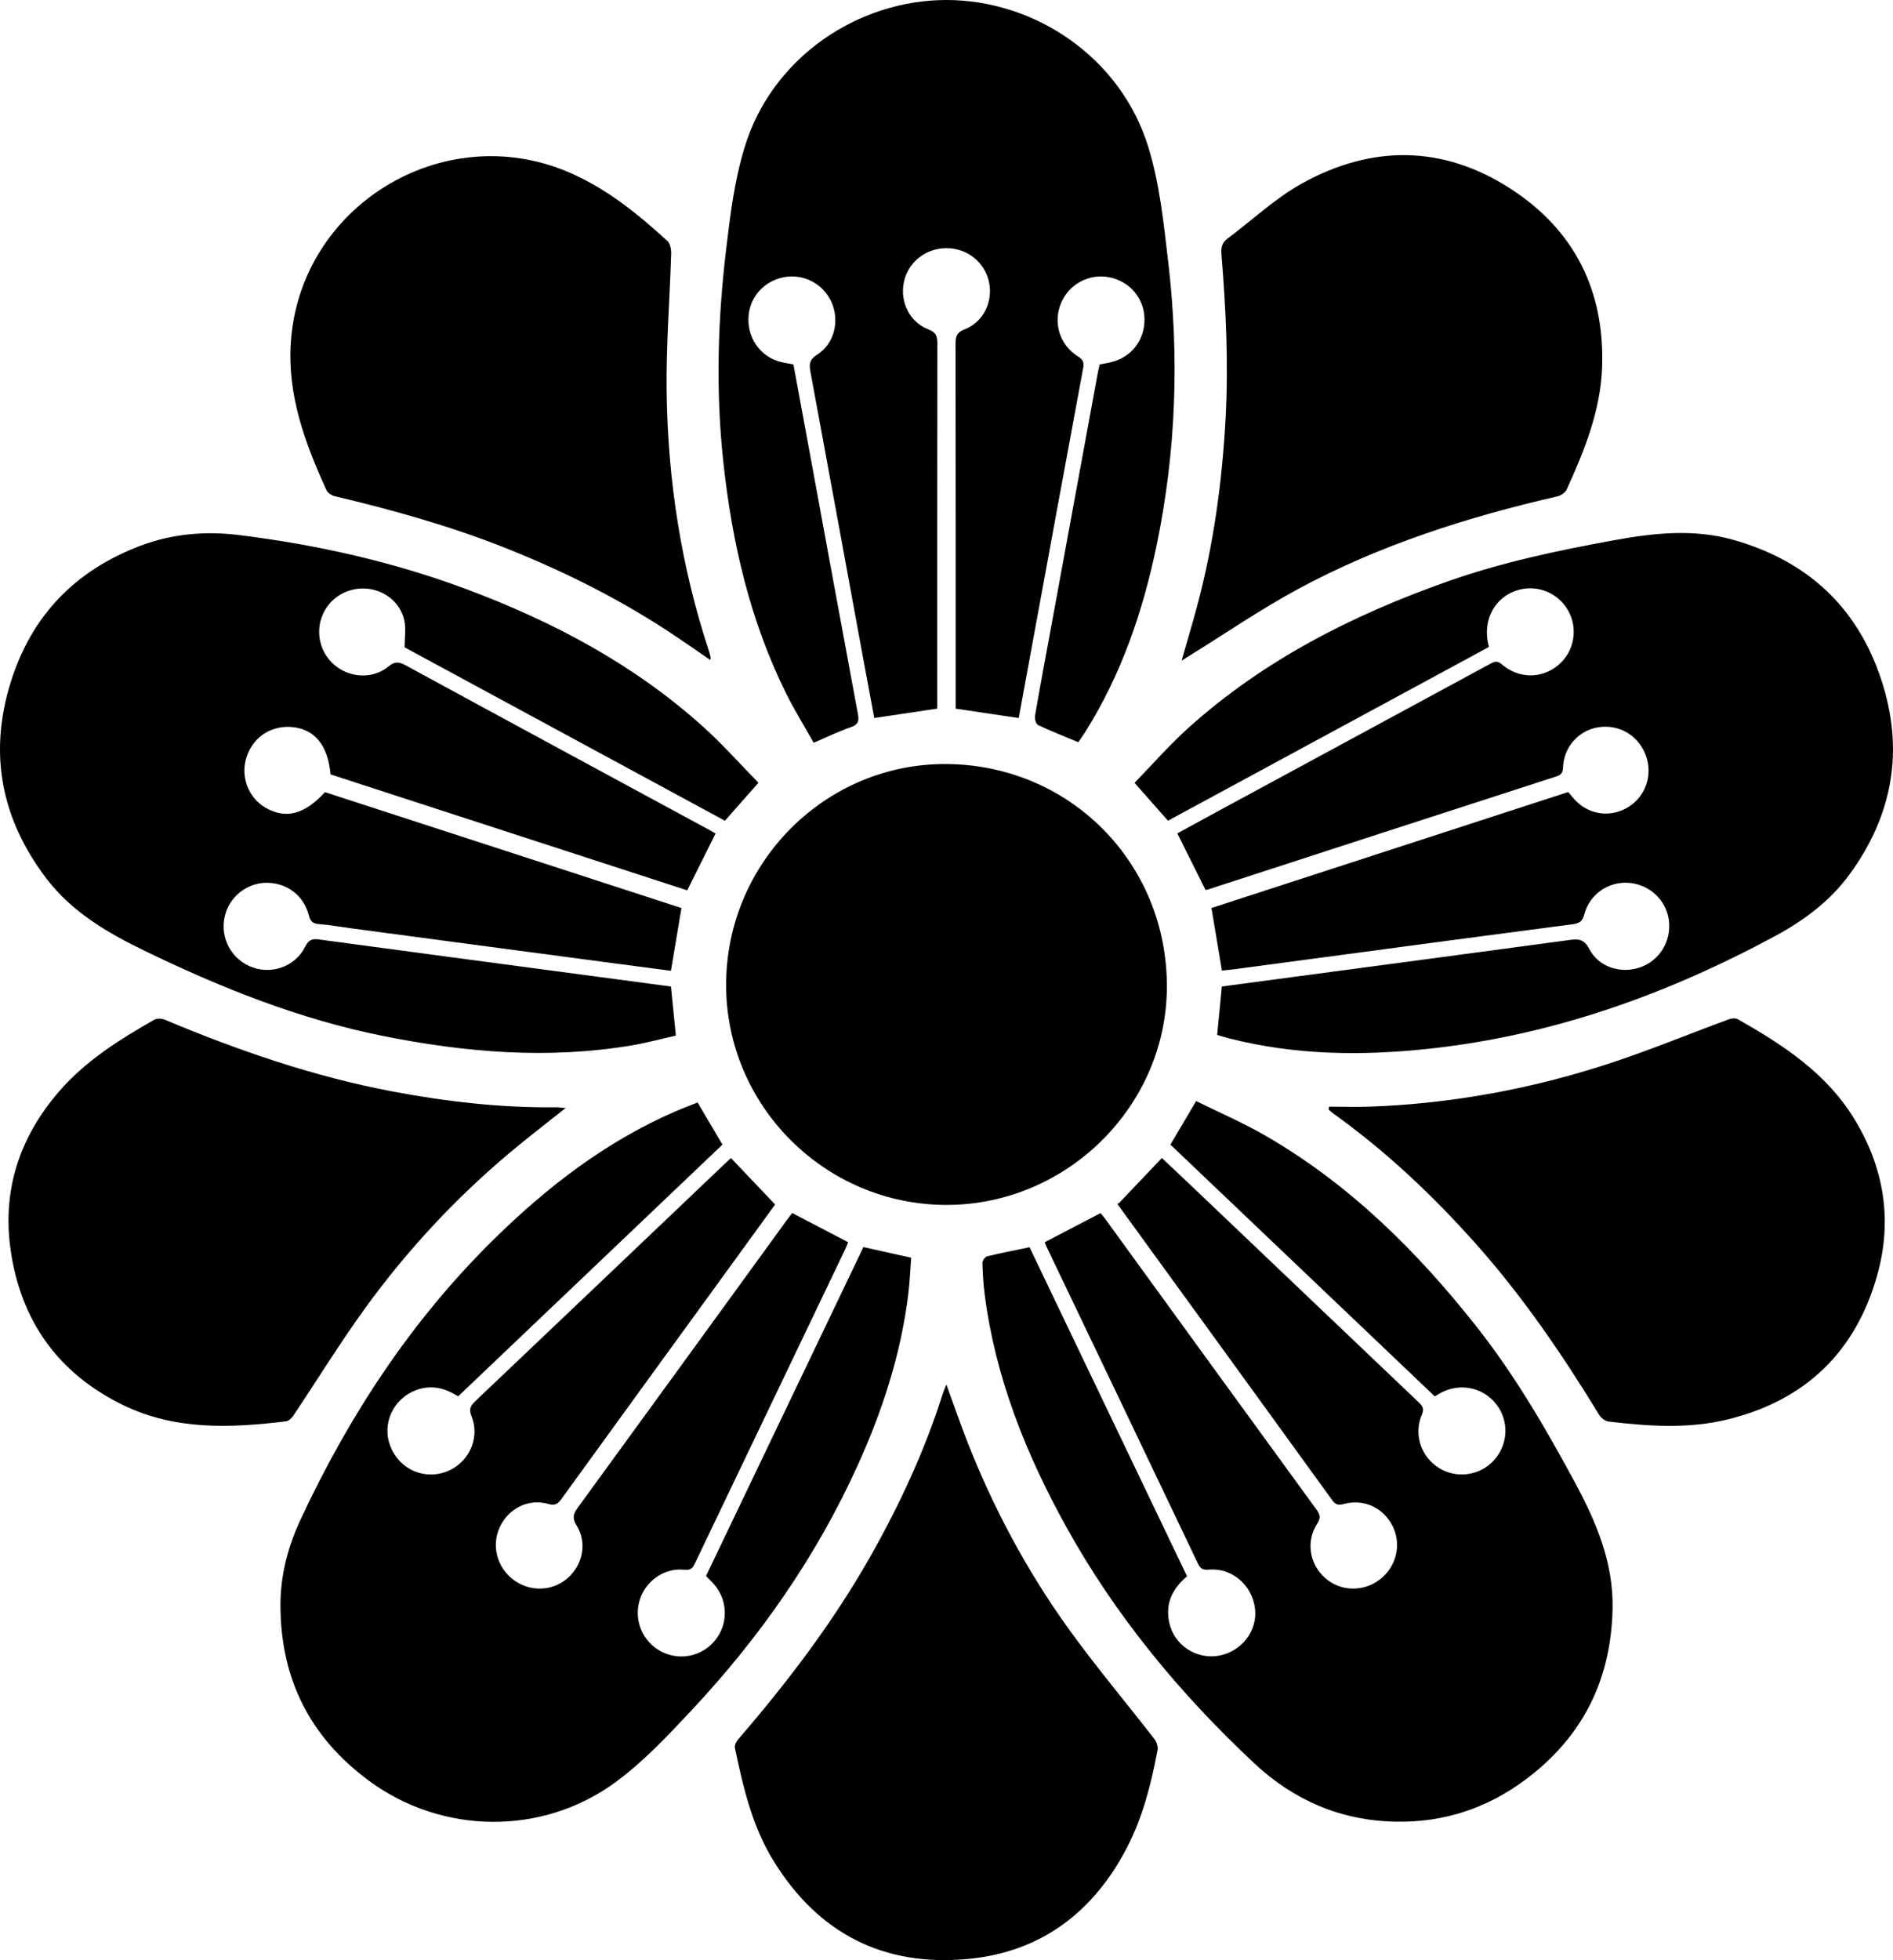 <?xml version="1.0" encoding="UTF-8"?>
<svg id="_레이어_2" data-name="레이어 2" xmlns="http://www.w3.org/2000/svg" viewBox="0 0 1053.19 1089.9">
  <g id="_레이어_1-2" data-name="레이어 1">
    <g>
      <path d="m599.92,412.7c-7.81-3.26-15.23-6.15-22.41-9.56-1.15-.55-1.95-3.53-1.67-5.17,3.19-18.38,6.64-36.71,10.01-55.06,8.31-45.21,16.61-90.42,24.93-135.63.27-1.46.64-2.91,1.02-4.61,1.76-.34,3.52-.68,5.28-1.03,11.9-2.38,19.78-12.07,19.67-24.19-.11-11.49-8.08-20.97-19.57-23.27-11.17-2.24-22.46,3.79-26.85,14.35-4.57,10.98-.82,23.28,9.46,29.7,2.7,1.69,3.44,3.23,2.86,6.32-9.25,49.78-18.38,99.58-27.54,149.37-2.77,15.05-5.53,30.1-8.33,45.33-11.74-1.74-23.17-3.44-35.07-5.21v-5.33c0-65.83.03-131.67-.08-197.5,0-4.06.59-6.36,5.01-8.06,10.42-4.01,15.87-15.26,13.64-26.13-2.3-11.19-12.1-19.05-23.74-19.04-11.65.02-21.44,7.9-23.7,19.09-2.2,10.88,3.29,22.07,13.7,26.1,4.13,1.6,4.96,3.64,4.95,7.59-.1,66-.07,132-.07,198v5.27c-11.82,1.76-23.12,3.45-35.01,5.22-1.89-10.13-3.83-20.38-5.72-30.65-9.91-53.89-19.76-107.79-29.76-161.66-.79-4.25-.8-6.91,3.64-9.7,9.65-6.05,12.67-18.77,8.03-29.24-4.55-10.25-15.73-16.04-26.69-13.82-11.48,2.32-19.43,11.81-19.52,23.32-.09,11.69,7.54,21.47,18.74,23.96,1.94.43,3.9.72,6.29,1.15,2.68,14.47,5.37,29.01,8.05,43.55,9.26,50.29,18.47,100.58,27.83,150.85.73,3.9.22,5.89-3.94,7.32-6.72,2.3-13.15,5.47-20.66,8.68-5.16-9.18-10.77-18.2-15.46-27.68-20.05-40.52-30-83.81-34.82-128.51-4.24-39.29-3.15-78.41,1.5-117.61,2.3-19.39,4.65-38.71,10.36-57.37C429.64,31.56,477.68-.02,526.6,0c48.81.02,96.83,31.5,112.31,81.86,6.33,20.61,8.47,42,10.99,63.34,6.24,52.89,4.49,105.41-6.3,157.56-7.64,36.93-19.65,72.25-39.9,104.39-1.22,1.93-2.57,3.78-3.78,5.55Z"/>
      <path d="m679.83,539.67c-1.96-11.7-3.84-22.95-5.82-34.78,65.95-21.43,132.23-42.97,198.48-64.49,1.64,1.89,2.94,3.62,4.47,5.13,7.98,7.89,19.89,9.07,29.38,2.97,9.42-6.05,13.29-17.92,9.3-28.56-4.18-11.15-14.98-17.43-26.63-15.51-10.64,1.76-18.82,10.83-19.38,21.77-.14,2.69-.33,4.44-3.52,5.46-64.65,20.87-129.26,41.89-193.87,62.88-.46.15-.96.21-1.53.32-5.17-10.37-10.33-20.71-15.69-31.47,6.05-3.3,12.43-6.81,18.84-10.28,51.71-27.98,103.44-55.94,155.13-83.94,2.31-1.25,3.89-2.06,6.5.19,9.53,8.19,22.37,8.15,31.54.41,8.86-7.47,11.12-20.29,5.36-30.39-5.78-10.13-17.87-14.72-28.87-10.97-11.32,3.86-17.76,14.89-15.96,27.35.17,1.14.46,2.27.81,3.98-59.46,32.18-119.01,64.4-178.55,96.61-6.04-6.84-11.85-13.42-18.6-21.06,9.97-10.24,19.48-21.16,30.17-30.76,41.94-37.62,91.15-62.55,143.88-81.19,30.09-10.63,61.23-17.21,92.47-22.91,22.08-4.03,44.56-6.55,66.87-.18,40.95,11.7,68.78,37.22,82.13,77.92,12.77,38.94,6.36,74.91-17.59,107.85-10.88,14.96-25.39,25.74-41.57,34.47-60.36,32.57-123.97,55.25-192.49,62.65-37.31,4.03-74.49,3.63-111.15-5.74-2.24-.57-4.44-1.27-6.76-1.93.87-9.01,1.72-17.73,2.61-26.93,12.97-1.74,25.97-3.48,38.96-5.21,51.35-6.85,102.7-13.64,154.03-20.6,5.05-.68,8.44-.84,11.39,4.88,5.27,10.23,17.75,14.08,28.52,10.22,10.94-3.92,17.46-14.92,15.75-26.58-1.61-10.96-10.88-19.47-22.17-20.35-11.37-.89-21.81,6.26-24.83,17.51-.95,3.55-2.4,4.97-6.13,5.46-46.41,6.04-92.79,12.28-139.18,18.47-16.51,2.2-33.01,4.43-49.52,6.62-2.27.3-4.56.48-6.79.71Z"/>
      <path d="m421.97,435.24c-6.75,7.64-12.47,14.12-18.65,21.12-59.27-32.07-118.81-64.28-178.23-96.42,0-5.29.87-10.41-.18-15.1-2.29-10.29-11.75-17.31-22.22-17.61-10.85-.31-20.39,6.22-23.83,16.32-3.39,9.96.03,20.95,8.48,27.21,8.6,6.37,20.48,6.6,28.8-.18,3.43-2.8,5.68-2.74,9.43-.7,56.03,30.5,112.17,60.8,168.27,91.16,1.45.79,2.88,1.63,4.27,2.41-5.23,10.49-10.38,20.82-15.76,31.62-66.03-21.45-132.32-42.99-198.44-64.47-1.42-15.98-8.62-24.91-20.83-26.27-11.72-1.31-21.91,5.09-25.76,16.17-3.78,10.87.61,22.95,10.38,28.6,11.23,6.49,21.66,3.84,33.12-8.63,66.02,21.45,132.18,42.95,198.32,64.43-1.95,11.64-3.86,23.01-5.86,34.9-12.34-1.62-24.69-3.23-37.03-4.87-46.72-6.21-93.45-12.43-140.17-18.65-6.27-.84-12.52-1.99-18.82-2.47-3.52-.27-4.61-1.78-5.45-4.96-2.8-10.69-11.67-17.57-22.53-17.98-10.39-.39-20.05,6.23-23.51,16.12-4.17,11.91,1.38,24.92,12.86,30.15,11.56,5.27,25.41.75,31.21-10.81,1.89-3.77,3.8-4.47,7.59-3.96,48.53,6.57,97.07,13,145.61,19.47,16.66,2.22,33.32,4.45,50.25,6.71.89,8.86,1.76,17.58,2.73,27.27-8.04,1.81-16.18,4.04-24.46,5.44-46.5,7.83-92.57,3.98-138.48-5.22-46.57-9.34-90.24-26.82-132.71-47.4-20.52-9.95-40.36-21.48-54.62-40.24C.6,455.27-6.47,418.89,6.05,379.05c11.61-36.96,36-61.94,72.04-75.57,17.77-6.72,36.27-8.28,55.08-5.94,43.43,5.4,85.92,14.92,126.94,30.29,48.07,18.01,92.89,41.84,131.28,76.44,10.72,9.66,20.33,20.54,30.57,30.97Z"/>
      <path d="m581.23,690.74c10.54-5.5,20.54-10.72,31.06-16.21.7.86,1.76,2.05,2.69,3.34,39.18,53.91,78.33,107.85,117.59,161.71,2.09,2.87,2.17,4.71.19,7.77-6.27,9.75-4.23,22.28,4.35,29.96,8.48,7.6,21.13,8.04,30.41,1.07,9.26-6.95,12.37-19.28,7.44-29.49-5.01-10.37-15.92-15.58-27.05-12.68-2.8.73-4.6.87-6.63-1.94-39.56-54.67-79.25-109.24-118.91-163.84-.58-.8-1.07-1.66-.08-1.17,7.91-8.3,15.81-16.61,24.13-25.35,4.55,4.28,9.73,9.1,14.86,13.99,42.61,40.55,85.2,81.13,127.83,121.66,2.15,2.05,3.5,3.51,1.98,7.05-4.73,11.04-.46,23.48,9.55,29.68,9.81,6.08,22.85,4.24,30.56-4.33,8-8.89,8.51-21.96,1.21-31.22-7.33-9.3-19.96-11.93-30.6-6.36-1.02.54-2,1.16-3.55,2.06-48.98-46.62-98.04-93.31-147.08-139.98,4.68-7.94,9.13-15.47,14.3-24.23,12.91,6.39,26.21,12.11,38.66,19.3,46.69,26.99,84.26,64.19,117.43,106.23,21.24,26.92,38.41,56.45,54.62,86.46,11.72,21.7,21.48,44.46,20.99,70.05-.76,39.71-16.58,71.59-48.67,95.43-21.41,15.9-45.32,23.68-71.8,23.23-30.45-.52-56.73-11.73-78.94-32.51-41.36-38.7-77.11-81.89-104.63-131.58-22.35-40.36-39.28-82.66-45.26-128.77-.77-5.93-1.14-11.93-1.3-17.92-.03-1.21,1.49-3.3,2.64-3.58,7.57-1.85,15.24-3.31,23.59-5.05,29.09,60.76,58.33,121.81,87.62,182.97-8.19,6.88-12.2,15.17-9.9,25.76,2.69,12.42,14.83,20.54,27.42,18.4,12.72-2.16,21.77-13.83,20.3-26.15-1.56-13.04-12.74-22.74-25.46-21.74-3.01.24-4.72-.03-6.18-3.09-28.01-58.78-56.15-117.5-84.26-176.24-.42-.88-.75-1.79-1.13-2.69Z"/>
      <path d="m388.09,613c4.67,7.91,9.05,15.33,13.85,23.45-48.82,46.47-97.87,93.16-147.03,139.96-6.63-4.13-13.43-6.19-21.07-4.19-13.17,3.45-21.11,16.96-17.37,29.81,3.92,13.46,17.5,20.87,30.62,16.7,13.11-4.17,20.36-18.42,15.24-31.23-1.59-3.97-.63-5.8,2.06-8.35,46.29-43.93,92.51-87.95,138.74-131.94,1.31-1.25,2.67-2.45,3.57-3.27,8.15,8.56,16.14,16.97,24.55,25.81-6.9,9.51-15.02,20.69-23.14,31.87-31.93,43.94-63.88,87.87-95.74,131.86-1.96,2.71-3.52,3.86-7.23,2.8-11.02-3.15-22.02,2.28-26.99,12.66-4.9,10.21-1.75,22.57,7.51,29.48,9.17,6.84,21.53,6.5,30.03-.82,8.59-7.4,11.1-19.82,5.1-29.4-2.53-4.05-1.86-6.41.67-9.89,38.79-53.17,77.45-106.43,116.14-159.67,1.07-1.47,2.18-2.89,3.14-4.15,10.42,5.43,20.55,10.71,31.12,16.23-.5,1.19-1.05,2.7-1.73,4.14-27.76,57.98-55.53,115.95-83.26,173.94-1.28,2.67-2.2,4.5-6.08,4.06-11.28-1.26-21.92,6.41-25.03,17.29-3.14,10.99,1.84,22.72,11.93,28.06,10.18,5.39,22.5,3,29.92-5.81,7.33-8.7,7.56-21.45.47-30.46-1.53-1.94-3.38-3.61-5.28-5.62,29.17-60.92,58.36-121.87,87.57-182.88,8.71,1.94,17.11,3.8,26.57,5.91-.5,6.55-.77,13.45-1.61,20.28-4.08,33.19-14.3,64.61-28.04,94.94-23.11,51-54.73,96.17-93.02,136.95-13.15,14-26.23,27.98-41.69,39.36-40.69,29.93-96.49,29.32-137.18-.6-33.01-24.28-49.27-56.83-49.37-97.54-.04-16.72,4.12-32.64,11.18-47.77,26.96-57.82,61.5-110.46,107.1-155.42,29.85-29.42,62.67-54.74,101.44-71.57,3.96-1.72,8.02-3.22,12.37-4.95Z"/>
      <path d="m403.98,547.23c.23-67.87,55.55-122.99,122.84-122.39,68.68.61,122.54,55.13,122.39,123.89-.15,66.35-55.7,121.27-122.64,121.26-67.6-.01-122.82-55.3-122.59-122.76Z"/>
      <path d="m526.54,769.88c3.99,10.94,7.39,20.8,11.16,30.51,14.54,37.41,33.34,72.63,56.74,105.17,15.14,21.05,31.93,40.92,47.83,61.44,1.23,1.59,2.11,4.26,1.75,6.16-3.53,18.54-8.14,36.93-16.78,53.71-18.56,36.06-47.75,58.54-88.67,62.4-46.96,4.43-83.32-14.2-108.18-54.49-11.92-19.31-16.95-41.09-21.54-62.96-.29-1.4.82-3.49,1.89-4.74,27.46-31.82,52.85-65.14,73.6-101.82,16.34-28.9,30.26-58.87,40.27-90.59.39-1.25.97-2.44,1.92-4.8Z"/>
      <path d="m395.13,366.96c-7.09-4.85-13.96-9.68-20.94-14.32-29.51-19.6-61.03-35.31-93.94-48.31-30.57-12.08-62.12-20.85-94.04-28.44-1.7-.4-3.84-1.76-4.52-3.25-11.93-26.06-21.82-52.63-19.9-82.08,4.95-75.88,84.48-124.65,154.43-94.87,21.08,8.98,38.43,23.09,55.07,38.28,1.58,1.44,2.2,4.68,2.12,7.05-.78,25.62-2.86,51.24-2.52,76.84.65,49.18,8.09,97.44,23.59,144.29.37,1.1.65,2.24.91,3.37.07.29-.1.63-.26,1.44Z"/>
      <path d="m657.4,367.35c3.11-10.89,6.07-20.73,8.72-30.65,9.14-34.22,13.88-69.11,15.77-104.45,1.62-30.34.15-60.58-2.31-90.8-.3-3.62.21-6.44,3.27-8.72,13.87-10.34,26.69-22.54,41.68-30.82,38.81-21.43,78.41-21.26,116.01,3.11,35.32,22.89,52.15,56.44,50.83,98.62-.77,24.46-9.77,46.75-19.76,68.62-.79,1.73-3.28,3.31-5.25,3.76-49.98,11.5-98.63,26.97-143.91,51.36-20.89,11.25-40.56,24.79-60.78,37.29-1.12.69-2.24,1.4-4.28,2.68Z"/>
      <path d="m739.45,615.35c7.93,0,15.87.27,23.79-.04,44.83-1.76,88.62-9.83,131.21-23.68,22.74-7.39,44.9-16.58,67.37-24.84,1.52-.56,3.79-.77,5.08-.04,25.05,14.24,49.03,29.81,64.6,55.15,16.75,27.25,21.54,56.57,12.87,87.3-11.99,42.51-39.88,69.37-82.9,80-22.02,5.45-44.3,3.87-66.51,1.24-1.89-.22-4.18-1.97-5.21-3.66-20.5-33.58-42.61-65.96-68.85-95.4-23.78-26.68-49.61-51.06-78.69-71.91-1.06-.76-2.03-1.66-3.04-2.49.09-.54.19-1.09.28-1.63Z"/>
      <path d="m314.66,616.13c-10.87,8.67-21.05,16.43-30.84,24.65-30.48,25.59-57.45,54.57-80.76,86.76-14.04,19.38-26.6,39.83-39.93,59.73-.9,1.34-2.56,2.87-4.02,3.05-30.85,3.75-61.6,5.07-90.59-9.02-36.32-17.66-57.17-47.1-62.68-86.82-4.55-32.8,5.01-61.84,26.54-87.02,14.89-17.41,33.9-29.31,53.47-40.46,1.51-.86,4.22-.67,5.94.05,41.05,17.23,82.99,31.64,126.84,39.9,29.98,5.65,60.2,9.1,90.77,8.76,1.44-.02,2.89.21,5.25.4Z"/>
    </g>
  </g>
</svg>
